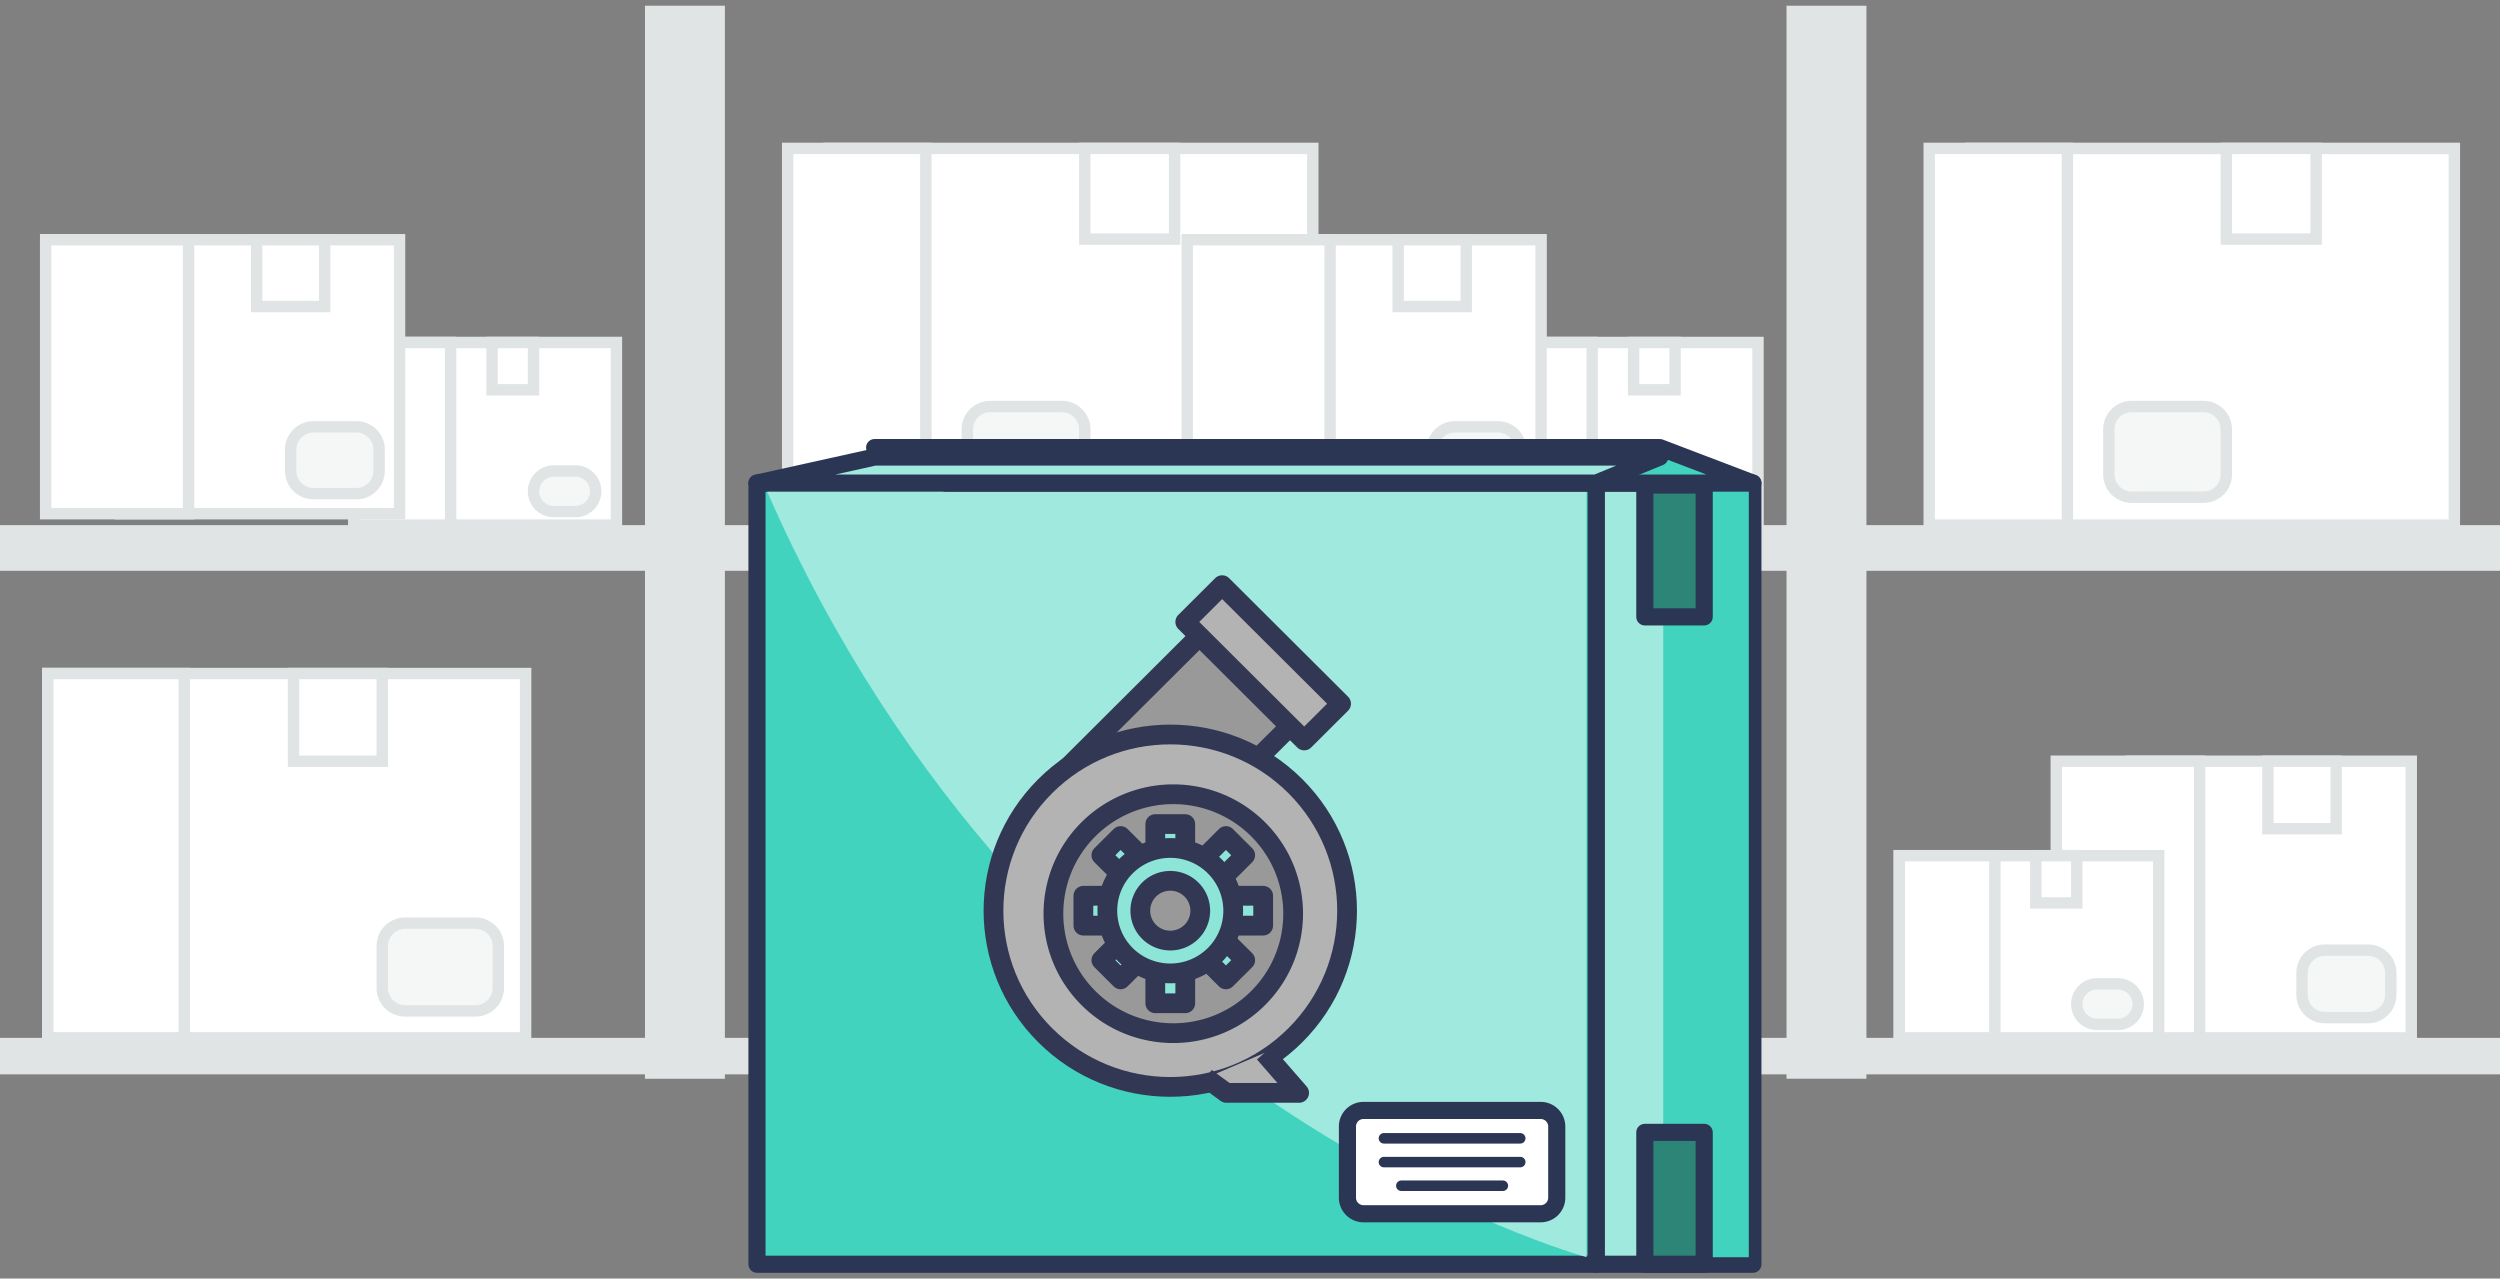 <svg xmlns="http://www.w3.org/2000/svg" xmlns:xlink="http://www.w3.org/1999/xlink" width="219" height="112"><rect width="100%" height="100%" fill="#808080" stroke="none"/><style>.B{fill:#e1e4e5}.C{fill:#fff}.D{stroke-linejoin:round}.E{fill-opacity:.321}.F{stroke:#323854}.G{stroke-width:1.731}.H{fill:#8de5d7}.I{stroke:#e1e4e5}.J{stroke:#2b3554}.K{stroke-width:1.5}.L{fill:#a0e9de}.M{fill:#b3b3b3}.N{fill-rule:nonzero}</style><g fill="none" fill-rule="evenodd"><path d="M0 46h119v4H0z" class="B"/><g class="I"><g class="C"><path d="M54 30H31v16h23z"/><path d="M39.474 30H31v16h8.474zm7.263 0h-3.632v4.148h3.632z"/></g><use xlink:href="#B" class="B E"/><g class="C"><path d="M35 21H10.558v24H35z"/><path d="M16.519 21H4v24h12.519zm11.923 0H22.48v5.854h5.962z"/></g><use xlink:href="#C" class="B E"/><g class="C"><path d="M46.045 59H4.186v31.916h41.859z"/><path d="M16.146 59H4.186v31.916h11.96zm17.341 0h-7.774v7.684h7.774z"/></g><use xlink:href="#D" class="B E"/><g class="C"><path d="M111.226 66.684H86.709v24.233h24.518z"/><path d="M92.688 66.684H80.131v24.233h12.558zm11.96 0h-5.98v5.91h5.98z"/></g><use xlink:href="#E" class="B E"/><g class="C"><path d="M89.101 74.958H66.377v15.958h22.724z"/><path d="M74.749 74.958h-8.372v15.958h8.372zm7.176 0h-3.588v4.137h3.588z"/></g><use xlink:href="#F" class="B E"/></g><path d="M119 90.916H0v3.198h119z" class="B"/><path d="M63.5.5v94h-7V.5z" class="B"/><g class="I"><g class="C"><path d="M72.632 13H115v33H72.632z"/><path d="M69 13h12.105v33H69zm26.026 0h7.868v7.944h-7.868z"/></g><use xlink:href="#G" class="B E"/></g><path d="M100 46h119v4H100z" class="B"/><g class="I"><g class="C"><path d="M154 30h-23v16h23z"/><path d="M139.474 30H131v16h8.474zm7.263 0h-3.632v4.148h3.632z"/></g><use xlink:href="#B" x="100" class="B E"/><g class="C"><path d="M135 21h-24.442v24H135z"/><path d="M116.519 21H104v24h12.519zm11.923 0h-5.962v5.854h5.962z"/></g><use xlink:href="#C" x="100" class="B E"/><g class="C"><path d="M146.045 59h-41.859v31.916h41.859z"/><path d="M116.146 59h-11.96v31.916h11.96zm17.341 0h-7.774v7.684h7.774z"/></g><use xlink:href="#D" x="100" class="B E"/><g class="C"><path d="M211.226 66.684h-24.518v24.233h24.518z"/><path d="M192.688 66.684H180.13v24.233h12.558zm11.96 0h-5.98v5.91h5.98z"/></g><use xlink:href="#E" x="100" class="B E"/><g class="C"><path d="M189.101 74.958h-22.724v15.958h22.724z"/><path d="M174.749 74.958h-8.372v15.958h8.372zm7.176 0h-3.588v4.137h3.588z"/></g><use xlink:href="#F" x="100" class="B E"/></g><path d="M219 90.916H100v3.198h119z" class="B"/><path d="M163.5.5v94h-7V.5z" class="B"/><g class="I"><g class="C"><path d="M172.632 13H215v33h-42.368z"/><path d="M169 13h12.105v33H169zm26.026 0h7.868v7.944h-7.868z"/></g><use xlink:href="#G" x="100" class="B E"/></g><g class="N"><path d="M139.822 42.318h13.731v68.429h-13.731z" class="D J K L"/><g fill="#41d3bd"><path d="M145.701 42.927h7.494v67.205h-7.494z"/><path d="M139.822 110.747h-73.51V42.318h73.51z" class="D J K"/></g><path d="M138.981 110.124S90.803 97.094 67.148 42.94h71.833v67.185z" class="L"/></g><path d="M134.959 106.325h-15.511c-.78 0-1.412-.628-1.412-1.403v-6.245c0-.775.632-1.403 1.412-1.403h15.511a1.41 1.41 0 0 1 1.413 1.403v6.245a1.41 1.41 0 0 1-1.413 1.403" class="C J K"/><g class="N"><g fill="#2b3554"><use xlink:href="#H"/><path d="M122.761 104.331a.46.46 0 0 1-.462-.46.46.46 0 0 1 .462-.46h8.885a.46.46 0 0 1 .462.46.46.46 0 0 1-.462.46h-8.885z"/><use xlink:href="#H" y="-2.082"/></g><g class="D J K"><path fill="#41d3bd" d="m153.552 42.318-8.155-3.11H76.618l6.245 3.11z"/><path d="m139.822 42.318 5.576-2.281h-68.78l-10.306 2.281z" class="L"/><path d="M144.087 99.197h5.201v11.55h-5.201zm0-56.709h5.201v11.55h-5.201z" fill="#2d8578"/></g></g><path fill="#999" d="M114.329 62.302 99.683 76.899l-7.929-7.902L106.4 54.399z"/><path d="M114.329 62.302 99.683 76.899l-7.929-7.902L106.4 54.399z" class="D F G"/><path d="M113.468 68.862c6.048 6.028 6.048 15.802 0 21.83s-15.855 6.028-21.903 0-6.048-15.802 0-21.83 15.854-6.028 21.903 0" class="M"/><path d="M113.468 68.862c6.048 6.028 6.048 15.802 0 21.83s-15.855 6.028-21.903 0-6.048-15.802 0-21.83 15.854-6.028 21.903 0z" class="D F G"/><path d="M110.204 72.639c4.1 4.087 4.1 10.713 0 14.8s-10.749 4.087-14.849 0-4.1-10.713 0-14.8a10.53 10.53 0 0 1 14.849 0" fill="#999"/><path d="M110.204 72.639c4.1 4.087 4.1 10.713 0 14.8s-10.749 4.087-14.849 0-4.1-10.713 0-14.8a10.53 10.53 0 0 1 14.849 0z" class="D F G"/><path d="m109.079 84.113-1.687 1.681-10.913-10.877 1.687-1.681z" class="H"/><path d="m109.079 84.113-1.687 1.681-10.913-10.877 1.687-1.681z" class="D F G"/><path d="M109.079 74.917 98.166 85.794l-1.687-1.681 10.913-10.877z" class="H"/><path d="M109.079 74.917 98.166 85.794l-1.687-1.681 10.913-10.877z" class="D F G"/><path d="M101.204 87.887h2.625V72.19h-2.625z" class="H"/><path d="M101.204 87.887h2.625V72.19h-2.625z" class="D F G"/><path d="M110.654 81.085h-15.75v-2.616h15.75z" class="H"/><path d="M110.654 81.085h-15.75v-2.616h15.75z" class="D F G"/><path d="M106.414 75.892a5.48 5.48 0 0 1 0 7.77 5.53 5.53 0 0 1-7.796 0c-2.153-2.146-2.153-5.624 0-7.77s5.643-2.146 7.796 0" class="H"/><path d="M106.414 75.892a5.48 5.48 0 0 1 0 7.77 5.53 5.53 0 0 1-7.796 0c-2.153-2.146-2.153-5.624 0-7.77s5.643-2.146 7.796 0z" class="D F G"/><path d="M104.11 77.665a2.61 2.61 0 0 1 0 3.7 2.63 2.63 0 0 1-3.712 0 2.61 2.61 0 0 1 0-3.7 2.63 2.63 0 0 1 3.712 0" fill="#999"/><path d="M104.373 77.927a2.61 2.61 0 0 1 0 3.7 2.63 2.63 0 0 1-3.712 0 2.61 2.61 0 0 1 0-3.7 2.63 2.63 0 0 1 3.712 0z" class="D F G"/><path d="m117.479 61.644-3.231 3.221-10.419-10.384 3.231-3.221z" class="M"/><g class="D F G"><path d="m117.479 61.644-3.231 3.221-10.419-10.384 3.231-3.221z"/><path d="m110.762 92.24 3.042 3.496h-6.374l-1.795-1.306" class="M"/></g></g><defs><path id="B" d="M50.406 41.259h-1.892a1.78 1.78 0 0 0-1.778 1.778 1.78 1.78 0 0 0 1.778 1.778h1.892a1.78 1.78 0 0 0 1.778-1.778 1.78 1.78 0 0 0-1.778-1.778z"/><path id="C" d="M31.212 37.39h-3.75a2 2 0 0 0-2 2v1.854a2 2 0 0 0 2 2h3.75a2 2 0 0 0 2-2V39.39a2 2 0 0 0-2-2z"/><path id="D" d="M41.653 80.869h-6.166a2 2 0 0 0-2 2v3.684a2 2 0 0 0 2 2h6.166a2 2 0 0 0 2-2v-3.684a2 2 0 0 0-2-2z"/><path id="E" d="M107.432 83.233h-3.774a2 2 0 0 0-2 2v1.91a2 2 0 0 0 2 2h3.774a2 2 0 0 0 2-2v-1.91a2 2 0 0 0-2-2z"/><path id="F" d="M85.533 86.188h-1.836a1.773 1.773 0 0 0 0 3.546h1.836a1.773 1.773 0 0 0 0-3.546z"/><path id="G" d="M86.737 35.611h6.289a2 2 0 0 1 2 2v3.944a2 2 0 0 1-2 2h-6.289a2 2 0 0 1-2-2v-3.944a2 2 0 0 1 2-2z"/><path id="H" d="M121.236 102.259a.46.46 0 0 1-.462-.46.46.46 0 0 1 .462-.46h11.934a.46.46 0 0 1 .462.46.46.46 0 0 1-.462.46h-11.934z"/></defs></svg>